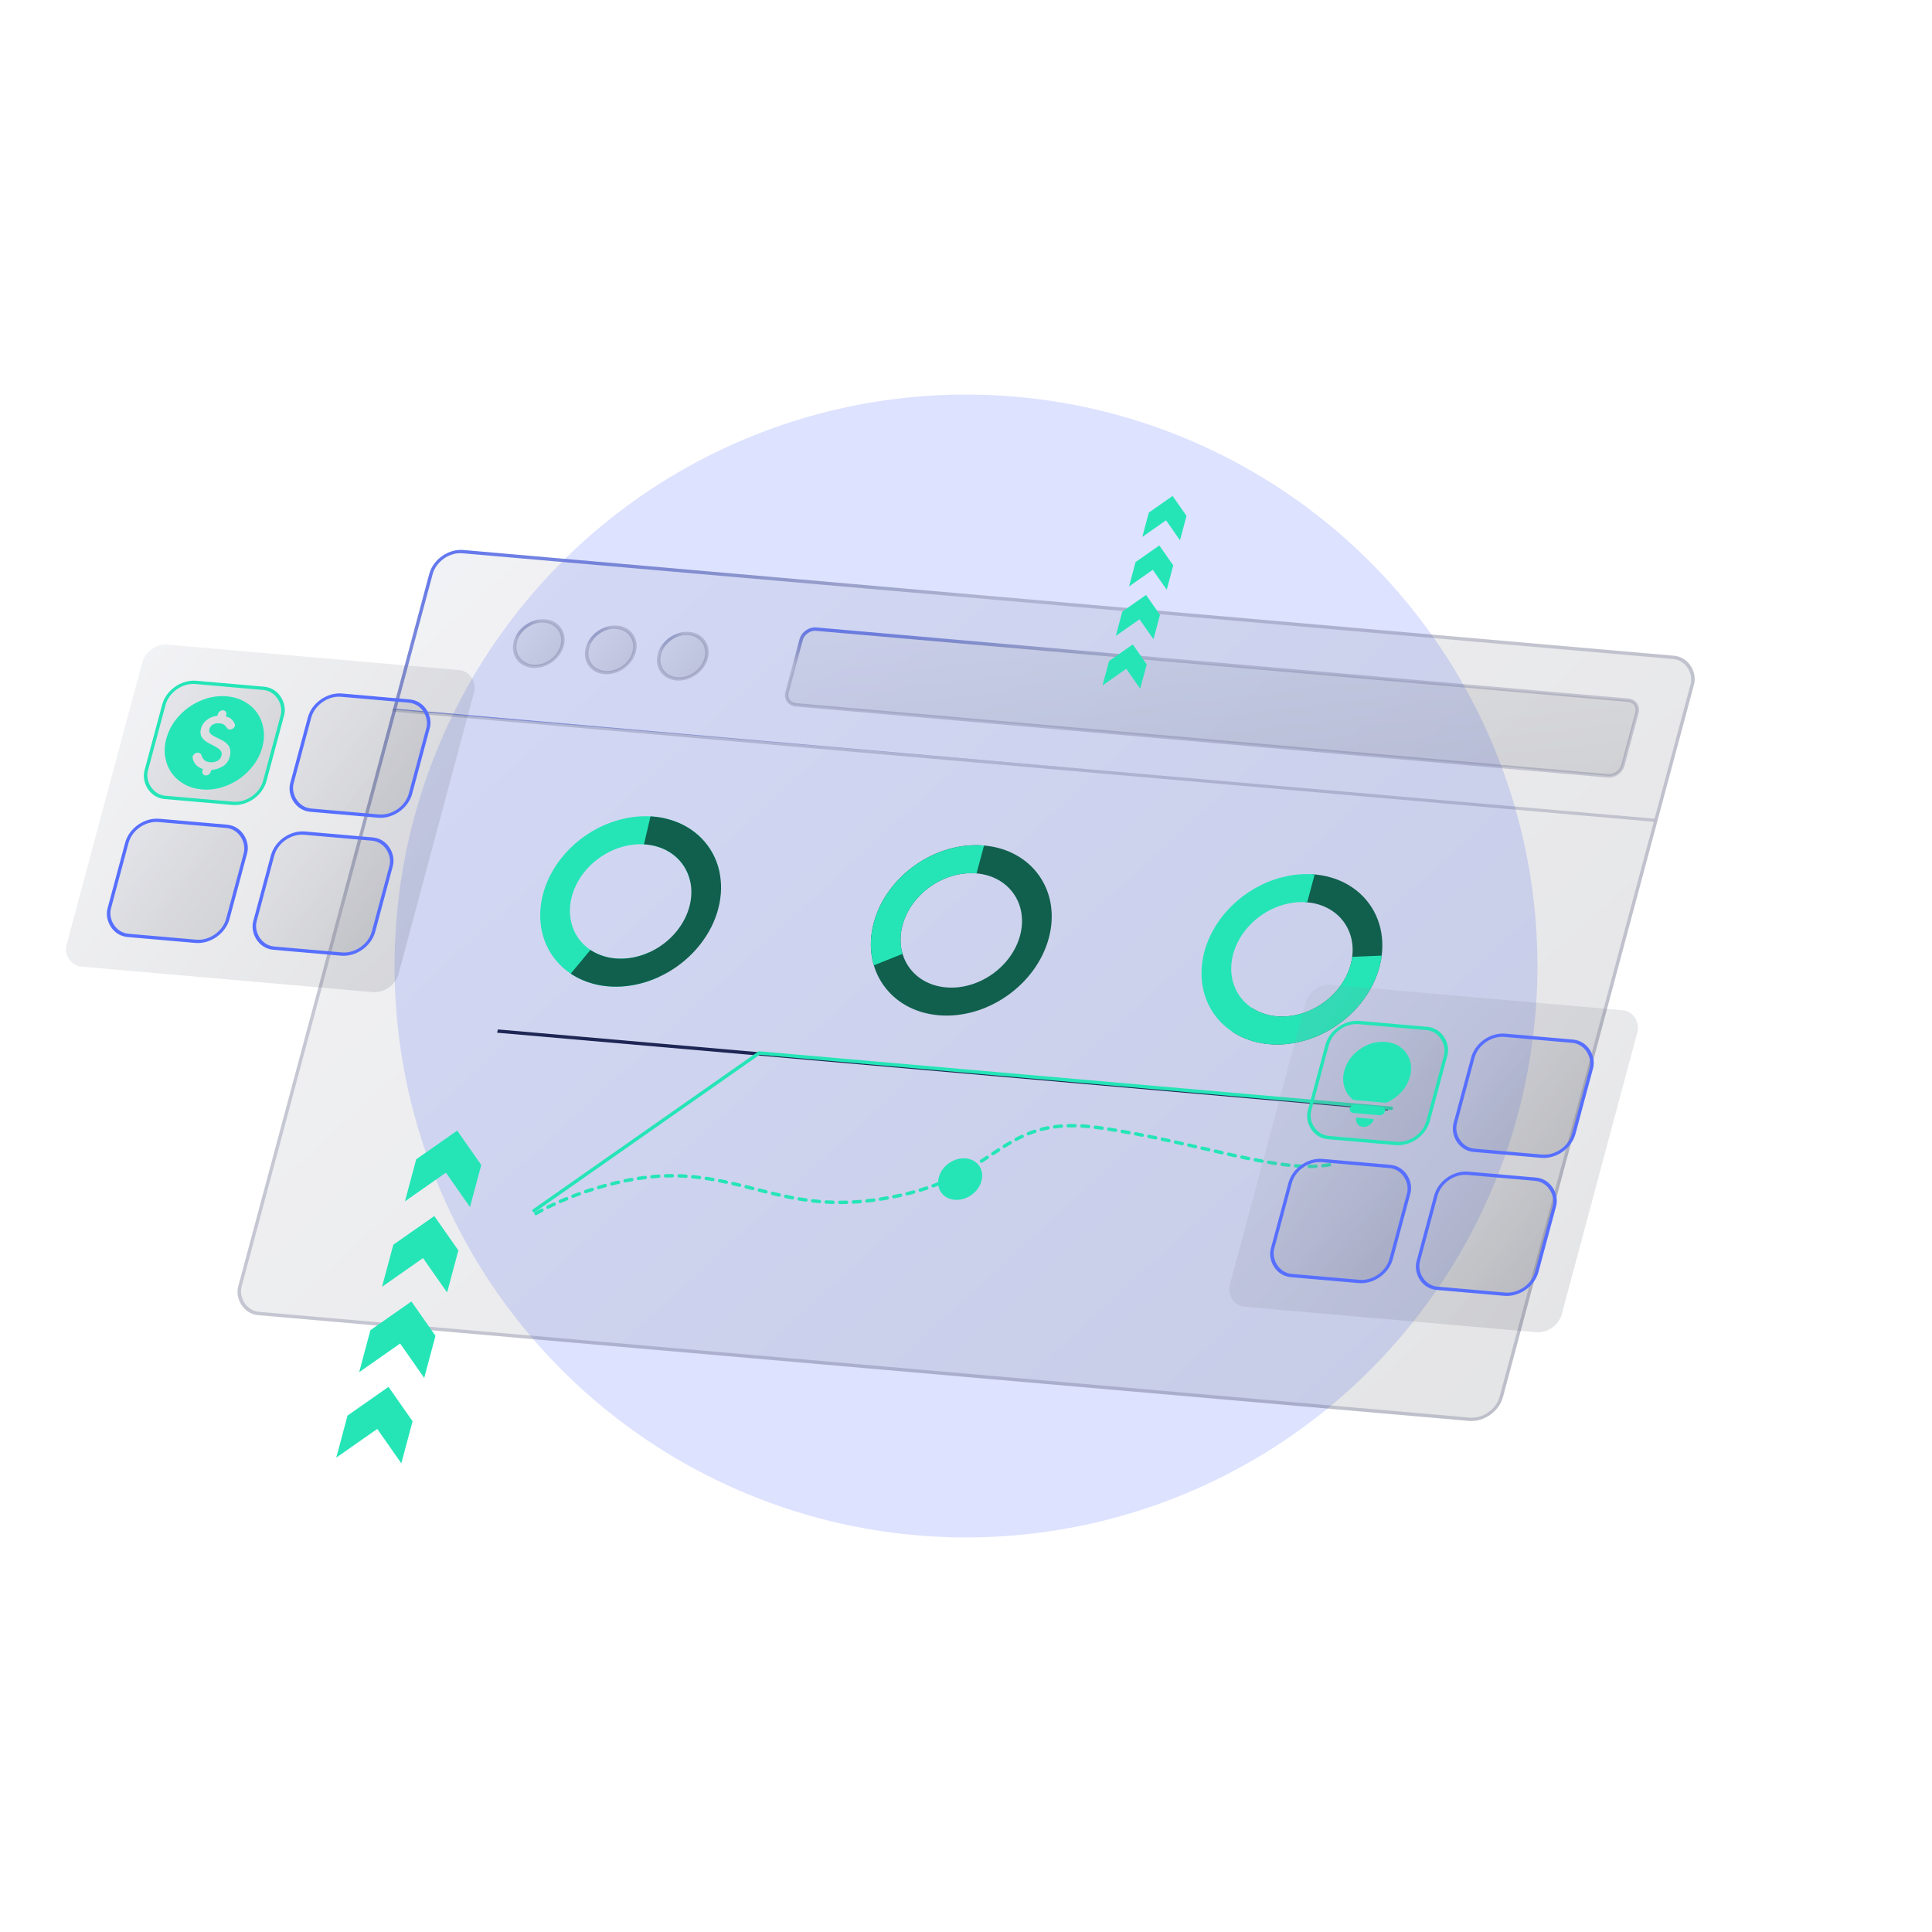 <svg width="568" height="568" viewBox="0 0 568 568" fill="none" xmlns="http://www.w3.org/2000/svg">
<g clip-path="url(#clip0_1199_5731)">
<g opacity="0.2" filter="url(#filter0_f_1199_5731)">
<circle cx="284" cy="284" r="168" fill="#576FFF"/>
</g>
<g filter="url(#filter1_b_1199_5731)">
<rect width="373.333" height="232.871" rx="8" transform="matrix(0.996 0.087 -0.259 0.966 128.272 161)" fill="url(#paint0_linear_1199_5731)" fill-opacity="0.13"/>
<rect x="0.369" y="0.527" width="372.333" height="231.871" rx="7.5" transform="matrix(0.996 0.087 -0.259 0.966 128.409 160.986)" stroke="url(#paint1_linear_1199_5731)"/>
</g>
<path d="M235.538 188.042C236.038 186.175 238.005 184.798 239.93 184.966L478.675 205.853C480.601 206.022 481.756 207.672 481.256 209.539L477.108 225.02C476.608 226.887 474.641 228.264 472.715 228.095L233.971 207.208C232.045 207.039 230.889 205.389 231.39 203.522L235.538 188.042Z" fill="url(#paint2_linear_1199_5731)" fill-opacity="0.13" stroke="url(#paint3_linear_1199_5731)"/>
<circle cx="7.393" cy="7.393" r="6.893" transform="matrix(0.996 0.087 -0.259 0.966 152.946 181.429)" fill="url(#paint4_linear_1199_5731)" fill-opacity="0.13" stroke="url(#paint5_linear_1199_5731)"/>
<circle cx="7.393" cy="7.393" r="6.893" transform="matrix(0.996 0.087 -0.259 0.966 195.292 185.134)" fill="url(#paint6_linear_1199_5731)" fill-opacity="0.13" stroke="url(#paint7_linear_1199_5731)"/>
<circle cx="7.393" cy="7.393" r="6.893" transform="matrix(0.996 0.087 -0.259 0.966 174.119 183.282)" fill="url(#paint8_linear_1199_5731)" fill-opacity="0.13" stroke="url(#paint9_linear_1199_5731)"/>
<rect width="372.409" height="0.924" transform="matrix(0.996 0.087 -0.259 0.966 115.595 208.308)" fill="url(#paint10_linear_1199_5731)"/>
<path d="M211.535 256.442C210.538 251.654 207.942 247.512 204.096 244.569C200.249 241.627 195.334 240.024 190.007 239.974C184.68 239.924 179.194 241.43 174.281 244.29C169.368 247.151 165.263 251.23 162.512 255.983C159.762 260.736 158.498 265.938 158.888 270.892C159.279 275.847 161.306 280.32 164.698 283.714C168.091 287.107 172.687 289.261 177.875 289.886C183.062 290.511 188.594 289.578 193.73 287.212L190.996 279.926C187.546 281.514 183.832 282.141 180.348 281.721C176.864 281.301 173.777 279.855 171.498 277.576C169.22 275.297 167.859 272.293 167.597 268.965C167.334 265.637 168.183 262.144 170.03 258.952C171.878 255.76 174.635 253.02 177.934 251.099C181.234 249.178 184.918 248.167 188.496 248.2C192.074 248.234 195.374 249.311 197.958 251.287C200.541 253.263 202.284 256.045 202.954 259.26L211.535 256.442Z" fill="#25E5B7"/>
<path d="M167.793 286.25C170.831 288.279 174.442 289.541 178.351 289.939C182.261 290.336 186.364 289.86 190.348 288.546C194.332 287.231 198.09 285.114 201.336 282.355C204.582 279.596 207.229 276.27 209.075 272.63C210.921 268.99 211.917 265.132 211.987 261.353C212.056 257.574 211.198 253.973 209.477 250.825C207.755 247.678 205.218 245.067 202.057 243.193C198.896 241.319 195.196 240.232 191.241 240.013L189.324 248.227C191.981 248.373 194.466 249.104 196.588 250.362C198.711 251.621 200.415 253.374 201.571 255.488C202.727 257.602 203.304 260.02 203.257 262.559C203.21 265.097 202.542 267.687 201.302 270.132C200.062 272.577 198.284 274.811 196.104 276.663C193.924 278.516 191.4 279.938 188.725 280.821C186.049 281.704 183.293 282.024 180.668 281.756C178.042 281.489 175.617 280.642 173.577 279.279L167.793 286.25Z" fill="#10604D"/>
<path d="M308.346 275.78C304.654 289.559 290.14 299.722 275.929 298.478C261.718 297.235 253.191 285.057 256.883 271.277C260.575 257.498 275.089 247.335 289.3 248.579C303.511 249.822 312.038 262 308.346 275.78ZM265.333 272.017C262.854 281.271 268.581 289.45 278.125 290.285C287.669 291.12 297.416 284.295 299.896 275.04C302.375 265.786 296.649 257.607 287.104 256.772C277.56 255.937 267.813 262.762 265.333 272.017Z" fill="#10604D"/>
<path d="M289.3 248.579C284.807 248.186 280.088 248.94 275.61 250.766C271.133 252.593 267.053 255.428 263.778 258.989C260.502 262.551 258.145 266.715 256.94 271.067C255.735 275.42 255.725 279.809 256.91 283.798L265.351 280.426C264.556 277.746 264.562 274.799 265.372 271.876C266.181 268.953 267.764 266.156 269.964 263.764C272.164 261.372 274.903 259.468 277.91 258.242C280.918 257.015 284.087 256.508 287.104 256.772L289.3 248.579Z" fill="#25E5B7"/>
<path d="M362.21 303.259C365.247 305.288 368.859 306.55 372.768 306.948C376.677 307.346 380.781 306.869 384.765 305.555C388.749 304.24 392.507 302.123 395.753 299.364C398.999 296.606 401.646 293.279 403.492 289.639C405.338 285.999 406.334 282.142 406.404 278.362C406.473 274.583 405.614 270.982 403.893 267.834C402.172 264.687 399.634 262.076 396.474 260.202C393.313 258.328 389.613 257.241 385.658 257.023L383.741 265.236C386.398 265.383 388.882 266.113 391.005 267.372C393.128 268.63 394.832 270.383 395.988 272.497C397.144 274.611 397.721 277.03 397.674 279.568C397.627 282.106 396.958 284.696 395.719 287.141C394.479 289.586 392.701 291.82 390.521 293.673C388.341 295.525 385.817 296.947 383.141 297.83C380.466 298.713 377.71 299.033 375.085 298.766C372.459 298.499 370.034 297.651 367.994 296.289L362.21 303.259Z" fill="#10604D"/>
<path d="M386.507 257.083C381.272 256.625 375.746 257.726 370.668 260.24C365.59 262.753 361.2 266.559 358.086 271.15C354.971 275.74 353.28 280.897 353.237 285.932C353.194 290.966 354.802 295.639 357.846 299.327C360.89 303.014 365.225 305.54 370.273 306.569C375.321 307.597 380.842 307.078 386.098 305.082C391.354 303.085 396.095 299.706 399.689 295.395C403.284 291.084 405.559 286.046 406.213 280.954L397.546 281.308C397.107 284.728 395.579 288.111 393.165 291.007C390.751 293.902 387.567 296.172 384.037 297.513C380.507 298.853 376.799 299.202 373.409 298.511C370.019 297.821 367.107 296.124 365.063 293.647C363.018 291.171 361.938 288.033 361.967 284.651C361.996 281.27 363.132 277.807 365.224 274.724C367.316 271.641 370.264 269.085 373.674 267.397C377.085 265.709 380.796 264.969 384.311 265.277L386.507 257.083Z" fill="#25E5B7"/>
<line y1="-0.5" x2="262.935" y2="-0.5" transform="matrix(0.996 0.087 -0.259 0.966 146.134 303.612)" stroke="#1D2654"/>
<path d="M156.997 355.926L223.192 309.576L409.056 325.837" stroke="#25E5B7" stroke-linecap="round"/>
<path d="M157.579 356.755C164.552 352.696 182.932 344.809 200.661 345.738C222.824 346.899 235.075 358.088 264.969 351.364C294.862 344.641 294.639 327.5 323.248 331.56C351.857 335.619 377.268 345.624 391.822 342.228" stroke="#25E5B7" stroke-linecap="round" stroke-dasharray="2 2"/>
<g filter="url(#filter2_d_1199_5731)">
<circle cx="6.298" cy="6.298" r="6.298" transform="matrix(0.996 0.087 -0.259 0.966 277.64 340.021)" fill="#25E5B7"/>
</g>
<g filter="url(#filter3_b_1199_5731)">
<rect width="98" height="98" rx="6" transform="matrix(0.996 0.087 -0.259 0.966 43.364 189)" fill="url(#paint11_linear_1199_5731)" fill-opacity="0.13"/>
</g>
<rect x="0.369" y="0.527" width="35" height="35" rx="7.5" transform="matrix(0.996 0.087 -0.259 0.966 49.88 199.429)" fill="url(#paint12_linear_1199_5731)" fill-opacity="0.13" stroke="#25E5B7"/>
<rect x="0.369" y="0.527" width="35" height="35" rx="7.5" transform="matrix(0.996 0.087 -0.259 0.966 39.009 239.998)" fill="url(#paint13_linear_1199_5731)" fill-opacity="0.13" stroke="#576FFF"/>
<rect x="0.369" y="0.527" width="35" height="35" rx="7.5" transform="matrix(0.996 0.087 -0.259 0.966 92.716 203.177)" fill="url(#paint14_linear_1199_5731)" fill-opacity="0.13" stroke="#576FFF"/>
<rect x="0.369" y="0.527" width="35" height="35" rx="7.5" transform="matrix(0.996 0.087 -0.259 0.966 81.846 243.746)" fill="url(#paint15_linear_1199_5731)" fill-opacity="0.13" stroke="#576FFF"/>
<g filter="url(#filter4_d_1199_5731)">
<path d="M59.348 232.083C57.396 231.912 55.657 231.393 54.133 230.524C52.608 229.655 51.376 228.55 50.436 227.207C49.495 225.864 48.878 224.328 48.583 222.598C48.288 220.869 48.395 219.057 48.902 217.164C49.409 215.271 50.256 213.525 51.443 211.925C52.63 210.325 54.024 208.965 55.624 207.844C57.224 206.724 58.979 205.879 60.889 205.311C62.798 204.743 64.729 204.544 66.681 204.715C68.633 204.886 70.372 205.406 71.896 206.274C73.421 207.143 74.653 208.249 75.594 209.591C76.534 210.934 77.151 212.47 77.446 214.2C77.741 215.93 77.635 217.741 77.127 219.634C76.62 221.527 75.773 223.273 74.586 224.873C73.399 226.473 72.005 227.834 70.405 228.954C68.805 230.075 67.05 230.919 65.141 231.487C63.231 232.055 61.3 232.254 59.348 232.083ZM60.413 227.975C60.742 228.004 61.062 227.909 61.373 227.691C61.684 227.473 61.883 227.205 61.968 226.885L62.106 226.372C63.337 226.27 64.468 225.914 65.498 225.304C66.528 224.694 67.223 223.716 67.584 222.37C67.84 221.412 67.793 220.509 67.443 219.662C67.092 218.814 66.149 218.02 64.615 217.279C63.326 216.699 62.456 216.215 62.007 215.825C61.558 215.436 61.413 214.945 61.572 214.352C61.73 213.759 62.073 213.31 62.6 213.006C63.127 212.702 63.802 212.586 64.625 212.658C65.096 212.699 65.486 212.815 65.796 213.006C66.106 213.196 66.342 213.438 66.504 213.733C66.666 214.027 66.88 214.238 67.146 214.367C67.413 214.495 67.691 214.513 67.98 214.422C68.37 214.316 68.673 214.103 68.891 213.784C69.109 213.465 69.161 213.16 69.046 212.87C68.81 212.312 68.465 211.827 68.01 211.414C67.555 211 67.016 210.743 66.393 210.642L66.531 210.129C66.616 209.81 66.567 209.519 66.385 209.258C66.202 208.997 65.946 208.852 65.617 208.823C65.287 208.795 64.967 208.889 64.656 209.107C64.345 209.325 64.146 209.593 64.061 209.913L63.923 210.426C62.68 210.574 61.628 210.995 60.768 211.69C59.908 212.385 59.352 213.2 59.102 214.135C58.815 215.207 58.906 216.102 59.375 216.82C59.845 217.538 60.709 218.197 61.969 218.798C63.31 219.452 64.214 220.01 64.68 220.471C65.147 220.931 65.291 221.493 65.114 222.154C64.912 222.907 64.488 223.435 63.84 223.741C63.193 224.046 62.481 224.164 61.705 224.096C61.093 224.043 60.578 223.852 60.161 223.524C59.743 223.195 59.446 222.732 59.27 222.133C59.167 221.797 58.978 221.559 58.703 221.418C58.428 221.277 58.122 221.251 57.786 221.338C57.426 221.423 57.127 221.619 56.888 221.925C56.65 222.23 56.562 222.538 56.623 222.847C56.792 223.655 57.128 224.332 57.632 224.878C58.135 225.424 58.809 225.827 59.654 226.088L59.499 226.669C59.413 226.989 59.462 227.279 59.645 227.54C59.827 227.801 60.083 227.946 60.413 227.975Z" fill="#25E5B7"/>
</g>
<g filter="url(#filter5_b_1199_5731)">
<rect width="98" height="98" rx="6" transform="matrix(0.996 0.087 -0.259 0.966 385.364 289)" fill="url(#paint16_linear_1199_5731)" fill-opacity="0.13"/>
</g>
<rect x="0.369" y="0.527" width="35" height="35" rx="7.5" transform="matrix(0.996 0.087 -0.259 0.966 391.88 299.429)" fill="url(#paint17_linear_1199_5731)" fill-opacity="0.13" stroke="#25E5B7"/>
<g filter="url(#filter6_d_1199_5731)">
<path d="M400.681 331.283C399.973 331.221 399.433 330.924 399.06 330.391C398.687 329.858 398.592 329.249 398.776 328.563L403.923 329.013C403.739 329.699 403.33 330.265 402.695 330.709C402.06 331.154 401.389 331.345 400.681 331.283ZM397.824 327.203C397.459 327.171 397.186 327.024 397.003 326.764C396.821 326.503 396.777 326.196 396.871 325.842C396.966 325.489 397.169 325.203 397.48 324.986C397.79 324.768 398.128 324.675 398.492 324.707L406.213 325.383C406.578 325.415 406.851 325.561 407.034 325.822C407.216 326.082 407.26 326.389 407.165 326.743C407.071 327.096 406.868 327.382 406.557 327.6C406.247 327.817 405.909 327.91 405.544 327.878L397.824 327.203ZM397.862 323.375C396.61 322.393 395.743 321.147 395.259 319.636C394.774 318.125 394.758 316.528 395.209 314.843C395.906 312.244 397.436 310.117 399.8 308.461C402.164 306.806 404.687 306.096 407.367 306.33C410.048 306.565 412.083 307.674 413.472 309.657C414.861 311.641 415.207 313.933 414.511 316.532C414.059 318.216 413.207 319.738 411.954 321.097C410.701 322.455 409.221 323.496 407.512 324.219L397.862 323.375Z" fill="#25E5B7"/>
</g>
<rect x="0.369" y="0.527" width="35" height="35" rx="7.5" transform="matrix(0.996 0.087 -0.259 0.966 381.009 339.998)" fill="url(#paint18_linear_1199_5731)" fill-opacity="0.13" stroke="#576FFF"/>
<rect x="0.369" y="0.527" width="35" height="35" rx="7.5" transform="matrix(0.996 0.087 -0.259 0.966 434.716 303.177)" fill="url(#paint19_linear_1199_5731)" fill-opacity="0.13" stroke="#576FFF"/>
<rect x="0.369" y="0.527" width="35" height="35" rx="7.5" transform="matrix(0.996 0.087 -0.259 0.966 423.845 343.746)" fill="url(#paint20_linear_1199_5731)" fill-opacity="0.13" stroke="#576FFF"/>
<g filter="url(#filter7_d_1199_5731)">
<path d="M98.86 424.537L102.173 412.173L114.221 403.737L121.3 413.846L117.987 426.21L110.908 416.101L98.86 424.537Z" fill="#25E5B7"/>
</g>
<g filter="url(#filter8_d_1199_5731)">
<path d="M105.59 399.423L108.902 387.059L120.951 378.623L128.029 388.732L124.717 401.096L117.638 390.987L105.59 399.423Z" fill="#25E5B7"/>
</g>
<g filter="url(#filter9_d_1199_5731)">
<path d="M112.319 374.309L115.632 361.945L127.68 353.509L134.759 363.618L131.446 375.982L124.367 365.872L112.319 374.309Z" fill="#25E5B7"/>
</g>
<g filter="url(#filter10_d_1199_5731)">
<path d="M119.048 349.195L122.361 336.831L134.409 328.395L141.488 338.504L138.175 350.868L131.096 340.758L119.048 349.195Z" fill="#25E5B7"/>
</g>
<g filter="url(#filter11_d_1199_5731)">
<path d="M324.134 197.514L326.053 190.35L333.034 185.462L337.136 191.32L335.216 198.483L331.115 192.626L324.134 197.514Z" fill="#25E5B7"/>
</g>
<g filter="url(#filter12_d_1199_5731)">
<path d="M328.033 182.962L329.952 175.799L336.933 170.911L341.035 176.768L339.115 183.932L335.014 178.074L328.033 182.962Z" fill="#25E5B7"/>
</g>
<g filter="url(#filter13_d_1199_5731)">
<path d="M331.932 168.411L333.851 161.247L340.832 156.359L344.934 162.217L343.014 169.381L338.913 163.523L331.932 168.411Z" fill="#25E5B7"/>
</g>
<g filter="url(#filter14_d_1199_5731)">
<path d="M335.831 153.86L337.75 146.696L344.731 141.808L348.833 147.666L346.913 154.829L342.812 148.972L335.831 153.86Z" fill="#25E5B7"/>
</g>
</g>
<defs>
<filter id="filter0_f_1199_5731" x="-44" y="-44" width="656" height="656" filterUnits="userSpaceOnUse" color-interpolation-filters="sRGB">
<feFlood flood-opacity="0" result="BackgroundImageFix"/>
<feBlend mode="normal" in="SourceGraphic" in2="BackgroundImageFix" result="shape"/>
<feGaussianBlur stdDeviation="80" result="effect1_foregroundBlur_1199_5731"/>
</filter>
<filter id="filter1_b_1199_5731" x="53.804" y="145.665" width="460.576" height="288.144" filterUnits="userSpaceOnUse" color-interpolation-filters="sRGB">
<feFlood flood-opacity="0" result="BackgroundImageFix"/>
<feGaussianBlur in="BackgroundImageFix" stdDeviation="8"/>
<feComposite in2="SourceAlpha" operator="in" result="effect1_backgroundBlur_1199_5731"/>
<feBlend mode="normal" in="SourceGraphic" in2="effect1_backgroundBlur_1199_5731" result="shape"/>
</filter>
<filter id="filter2_d_1199_5731" x="267.8" y="332.545" width="28.968" height="28.217" filterUnits="userSpaceOnUse" color-interpolation-filters="sRGB">
<feFlood flood-opacity="0" result="BackgroundImageFix"/>
<feColorMatrix in="SourceAlpha" type="matrix" values="0 0 0 0 0 0 0 0 0 0 0 0 0 0 0 0 0 0 127 0" result="hardAlpha"/>
<feOffset/>
<feGaussianBlur stdDeviation="4"/>
<feComposite in2="hardAlpha" operator="out"/>
<feColorMatrix type="matrix" values="0 0 0 0 0.145 0 0 0 0 0.898 0 0 0 0 0.718 0 0 0 1 0"/>
<feBlend mode="normal" in2="BackgroundImageFix" result="effect1_dropShadow_1199_5731"/>
<feBlend mode="normal" in="SourceGraphic" in2="effect1_dropShadow_1199_5731" result="shape"/>
</filter>
<filter id="filter3_b_1199_5731" x="3.353" y="173.499" width="152.285" height="134.204" filterUnits="userSpaceOnUse" color-interpolation-filters="sRGB">
<feFlood flood-opacity="0" result="BackgroundImageFix"/>
<feGaussianBlur in="BackgroundImageFix" stdDeviation="8"/>
<feComposite in2="SourceAlpha" operator="in" result="effect1_backgroundBlur_1199_5731"/>
<feBlend mode="normal" in="SourceGraphic" in2="effect1_backgroundBlur_1199_5731" result="shape"/>
</filter>
<filter id="filter4_d_1199_5731" x="37.421" y="193.656" width="51.188" height="49.486" filterUnits="userSpaceOnUse" color-interpolation-filters="sRGB">
<feFlood flood-opacity="0" result="BackgroundImageFix"/>
<feColorMatrix in="SourceAlpha" type="matrix" values="0 0 0 0 0 0 0 0 0 0 0 0 0 0 0 0 0 0 127 0" result="hardAlpha"/>
<feOffset/>
<feGaussianBlur stdDeviation="5.5"/>
<feComposite in2="hardAlpha" operator="out"/>
<feColorMatrix type="matrix" values="0 0 0 0 0.145 0 0 0 0 0.898 0 0 0 0 0.718 0 0 0 1 0"/>
<feBlend mode="normal" in2="BackgroundImageFix" result="effect1_dropShadow_1199_5731"/>
<feBlend mode="normal" in="SourceGraphic" in2="effect1_dropShadow_1199_5731" result="shape"/>
</filter>
<filter id="filter5_b_1199_5731" x="345.353" y="273.499" width="152.285" height="134.204" filterUnits="userSpaceOnUse" color-interpolation-filters="sRGB">
<feFlood flood-opacity="0" result="BackgroundImageFix"/>
<feGaussianBlur in="BackgroundImageFix" stdDeviation="8"/>
<feComposite in2="SourceAlpha" operator="in" result="effect1_backgroundBlur_1199_5731"/>
<feBlend mode="normal" in="SourceGraphic" in2="effect1_backgroundBlur_1199_5731" result="shape"/>
</filter>
<filter id="filter6_d_1199_5731" x="378.883" y="290.286" width="51.977" height="57.008" filterUnits="userSpaceOnUse" color-interpolation-filters="sRGB">
<feFlood flood-opacity="0" result="BackgroundImageFix"/>
<feColorMatrix in="SourceAlpha" type="matrix" values="0 0 0 0 0 0 0 0 0 0 0 0 0 0 0 0 0 0 127 0" result="hardAlpha"/>
<feOffset/>
<feGaussianBlur stdDeviation="8"/>
<feComposite in2="hardAlpha" operator="out"/>
<feColorMatrix type="matrix" values="0 0 0 0 0.145 0 0 0 0 0.898 0 0 0 0 0.718 0 0 0 1 0"/>
<feBlend mode="normal" in2="BackgroundImageFix" result="effect1_dropShadow_1199_5731"/>
<feBlend mode="normal" in="SourceGraphic" in2="effect1_dropShadow_1199_5731" result="shape"/>
</filter>
<filter id="filter7_d_1199_5731" x="66.86" y="375.737" width="86.44" height="86.473" filterUnits="userSpaceOnUse" color-interpolation-filters="sRGB">
<feFlood flood-opacity="0" result="BackgroundImageFix"/>
<feColorMatrix in="SourceAlpha" type="matrix" values="0 0 0 0 0 0 0 0 0 0 0 0 0 0 0 0 0 0 127 0" result="hardAlpha"/>
<feOffset dy="4"/>
<feGaussianBlur stdDeviation="16"/>
<feComposite in2="hardAlpha" operator="out"/>
<feColorMatrix type="matrix" values="0 0 0 0 0.145 0 0 0 0 0.898 0 0 0 0 0.718 0 0 0 1 0"/>
<feBlend mode="normal" in2="BackgroundImageFix" result="effect1_dropShadow_1199_5731"/>
<feBlend mode="normal" in="SourceGraphic" in2="effect1_dropShadow_1199_5731" result="shape"/>
</filter>
<filter id="filter8_d_1199_5731" x="73.59" y="350.623" width="86.44" height="86.473" filterUnits="userSpaceOnUse" color-interpolation-filters="sRGB">
<feFlood flood-opacity="0" result="BackgroundImageFix"/>
<feColorMatrix in="SourceAlpha" type="matrix" values="0 0 0 0 0 0 0 0 0 0 0 0 0 0 0 0 0 0 127 0" result="hardAlpha"/>
<feOffset dy="4"/>
<feGaussianBlur stdDeviation="16"/>
<feComposite in2="hardAlpha" operator="out"/>
<feColorMatrix type="matrix" values="0 0 0 0 0.145 0 0 0 0 0.898 0 0 0 0 0.718 0 0 0 1 0"/>
<feBlend mode="normal" in2="BackgroundImageFix" result="effect1_dropShadow_1199_5731"/>
<feBlend mode="normal" in="SourceGraphic" in2="effect1_dropShadow_1199_5731" result="shape"/>
</filter>
<filter id="filter9_d_1199_5731" x="80.319" y="325.509" width="86.44" height="86.473" filterUnits="userSpaceOnUse" color-interpolation-filters="sRGB">
<feFlood flood-opacity="0" result="BackgroundImageFix"/>
<feColorMatrix in="SourceAlpha" type="matrix" values="0 0 0 0 0 0 0 0 0 0 0 0 0 0 0 0 0 0 127 0" result="hardAlpha"/>
<feOffset dy="4"/>
<feGaussianBlur stdDeviation="16"/>
<feComposite in2="hardAlpha" operator="out"/>
<feColorMatrix type="matrix" values="0 0 0 0 0.145 0 0 0 0 0.898 0 0 0 0 0.718 0 0 0 1 0"/>
<feBlend mode="normal" in2="BackgroundImageFix" result="effect1_dropShadow_1199_5731"/>
<feBlend mode="normal" in="SourceGraphic" in2="effect1_dropShadow_1199_5731" result="shape"/>
</filter>
<filter id="filter10_d_1199_5731" x="87.048" y="300.395" width="86.44" height="86.473" filterUnits="userSpaceOnUse" color-interpolation-filters="sRGB">
<feFlood flood-opacity="0" result="BackgroundImageFix"/>
<feColorMatrix in="SourceAlpha" type="matrix" values="0 0 0 0 0 0 0 0 0 0 0 0 0 0 0 0 0 0 127 0" result="hardAlpha"/>
<feOffset dy="4"/>
<feGaussianBlur stdDeviation="16"/>
<feComposite in2="hardAlpha" operator="out"/>
<feColorMatrix type="matrix" values="0 0 0 0 0.145 0 0 0 0 0.898 0 0 0 0 0.718 0 0 0 1 0"/>
<feBlend mode="normal" in2="BackgroundImageFix" result="effect1_dropShadow_1199_5731"/>
<feBlend mode="normal" in="SourceGraphic" in2="effect1_dropShadow_1199_5731" result="shape"/>
</filter>
<filter id="filter11_d_1199_5731" x="292.134" y="157.462" width="77.002" height="77.021" filterUnits="userSpaceOnUse" color-interpolation-filters="sRGB">
<feFlood flood-opacity="0" result="BackgroundImageFix"/>
<feColorMatrix in="SourceAlpha" type="matrix" values="0 0 0 0 0 0 0 0 0 0 0 0 0 0 0 0 0 0 127 0" result="hardAlpha"/>
<feOffset dy="4"/>
<feGaussianBlur stdDeviation="16"/>
<feComposite in2="hardAlpha" operator="out"/>
<feColorMatrix type="matrix" values="0 0 0 0 0.145 0 0 0 0 0.898 0 0 0 0 0.718 0 0 0 1 0"/>
<feBlend mode="normal" in2="BackgroundImageFix" result="effect1_dropShadow_1199_5731"/>
<feBlend mode="normal" in="SourceGraphic" in2="effect1_dropShadow_1199_5731" result="shape"/>
</filter>
<filter id="filter12_d_1199_5731" x="296.033" y="142.911" width="77.002" height="77.021" filterUnits="userSpaceOnUse" color-interpolation-filters="sRGB">
<feFlood flood-opacity="0" result="BackgroundImageFix"/>
<feColorMatrix in="SourceAlpha" type="matrix" values="0 0 0 0 0 0 0 0 0 0 0 0 0 0 0 0 0 0 127 0" result="hardAlpha"/>
<feOffset dy="4"/>
<feGaussianBlur stdDeviation="16"/>
<feComposite in2="hardAlpha" operator="out"/>
<feColorMatrix type="matrix" values="0 0 0 0 0.145 0 0 0 0 0.898 0 0 0 0 0.718 0 0 0 1 0"/>
<feBlend mode="normal" in2="BackgroundImageFix" result="effect1_dropShadow_1199_5731"/>
<feBlend mode="normal" in="SourceGraphic" in2="effect1_dropShadow_1199_5731" result="shape"/>
</filter>
<filter id="filter13_d_1199_5731" x="299.932" y="128.359" width="77.002" height="77.021" filterUnits="userSpaceOnUse" color-interpolation-filters="sRGB">
<feFlood flood-opacity="0" result="BackgroundImageFix"/>
<feColorMatrix in="SourceAlpha" type="matrix" values="0 0 0 0 0 0 0 0 0 0 0 0 0 0 0 0 0 0 127 0" result="hardAlpha"/>
<feOffset dy="4"/>
<feGaussianBlur stdDeviation="16"/>
<feComposite in2="hardAlpha" operator="out"/>
<feColorMatrix type="matrix" values="0 0 0 0 0.145 0 0 0 0 0.898 0 0 0 0 0.718 0 0 0 1 0"/>
<feBlend mode="normal" in2="BackgroundImageFix" result="effect1_dropShadow_1199_5731"/>
<feBlend mode="normal" in="SourceGraphic" in2="effect1_dropShadow_1199_5731" result="shape"/>
</filter>
<filter id="filter14_d_1199_5731" x="303.831" y="113.808" width="77.002" height="77.021" filterUnits="userSpaceOnUse" color-interpolation-filters="sRGB">
<feFlood flood-opacity="0" result="BackgroundImageFix"/>
<feColorMatrix in="SourceAlpha" type="matrix" values="0 0 0 0 0 0 0 0 0 0 0 0 0 0 0 0 0 0 127 0" result="hardAlpha"/>
<feOffset dy="4"/>
<feGaussianBlur stdDeviation="16"/>
<feComposite in2="hardAlpha" operator="out"/>
<feColorMatrix type="matrix" values="0 0 0 0 0.145 0 0 0 0 0.898 0 0 0 0 0.718 0 0 0 1 0"/>
<feBlend mode="normal" in2="BackgroundImageFix" result="effect1_dropShadow_1199_5731"/>
<feBlend mode="normal" in="SourceGraphic" in2="effect1_dropShadow_1199_5731" result="shape"/>
</filter>
<linearGradient id="paint0_linear_1199_5731" x1="0.504" y1="-8.85031e-06" x2="354.45" y2="258.707" gradientUnits="userSpaceOnUse">
<stop stop-color="#979BB0"/>
<stop offset="1" stop-color="#2E313D"/>
</linearGradient>
<linearGradient id="paint1_linear_1199_5731" x1="-7.393" y1="-4.158" x2="50.363" y2="78.086" gradientUnits="userSpaceOnUse">
<stop stop-color="#576FFF"/>
<stop offset="1" stop-color="#4A5176" stop-opacity="0.25"/>
</linearGradient>
<linearGradient id="paint2_linear_1199_5731" x1="236.408" y1="184.164" x2="244.393" y2="255.072" gradientUnits="userSpaceOnUse">
<stop stop-color="#979BB0"/>
<stop offset="1" stop-color="#2E313D"/>
</linearGradient>
<linearGradient id="paint3_linear_1199_5731" x1="231.301" y1="183.293" x2="231.519" y2="195.468" gradientUnits="userSpaceOnUse">
<stop stop-color="#576FFF"/>
<stop offset="1" stop-color="#4A5176" stop-opacity="0.25"/>
</linearGradient>
<linearGradient id="paint4_linear_1199_5731" x1="0.02" y1="-5.61924e-07" x2="17.825" y2="8.118" gradientUnits="userSpaceOnUse">
<stop stop-color="#979BB0"/>
<stop offset="1" stop-color="#2E313D"/>
</linearGradient>
<linearGradient id="paint5_linear_1199_5731" x1="-0.293" y1="-0.264" x2="3.579" y2="3.175" gradientUnits="userSpaceOnUse">
<stop stop-color="#576FFF"/>
<stop offset="1" stop-color="#4A5176" stop-opacity="0.25"/>
</linearGradient>
<linearGradient id="paint6_linear_1199_5731" x1="0.02" y1="-5.61924e-07" x2="17.825" y2="8.118" gradientUnits="userSpaceOnUse">
<stop stop-color="#979BB0"/>
<stop offset="1" stop-color="#2E313D"/>
</linearGradient>
<linearGradient id="paint7_linear_1199_5731" x1="-0.293" y1="-0.264" x2="3.579" y2="3.175" gradientUnits="userSpaceOnUse">
<stop stop-color="#576FFF"/>
<stop offset="1" stop-color="#4A5176" stop-opacity="0.25"/>
</linearGradient>
<linearGradient id="paint8_linear_1199_5731" x1="0.02" y1="-5.61924e-07" x2="17.825" y2="8.118" gradientUnits="userSpaceOnUse">
<stop stop-color="#979BB0"/>
<stop offset="1" stop-color="#2E313D"/>
</linearGradient>
<linearGradient id="paint9_linear_1199_5731" x1="-0.293" y1="-0.264" x2="3.579" y2="3.175" gradientUnits="userSpaceOnUse">
<stop stop-color="#576FFF"/>
<stop offset="1" stop-color="#4A5176" stop-opacity="0.25"/>
</linearGradient>
<linearGradient id="paint10_linear_1199_5731" x1="-7.374" y1="-0.017" x2="-7.373" y2="0.471" gradientUnits="userSpaceOnUse">
<stop stop-color="#576FFF"/>
<stop offset="1" stop-color="#4A5176" stop-opacity="0.25"/>
</linearGradient>
<linearGradient id="paint11_linear_1199_5731" x1="0.132" y1="-3.7245e-06" x2="118.149" y2="53.806" gradientUnits="userSpaceOnUse">
<stop stop-color="#979BB0"/>
<stop offset="1" stop-color="#2E313D"/>
</linearGradient>
<linearGradient id="paint12_linear_1199_5731" x1="0.049" y1="-1.36818e-06" x2="43.402" y2="19.766" gradientUnits="userSpaceOnUse">
<stop stop-color="#979BB0"/>
<stop offset="1" stop-color="#2E313D"/>
</linearGradient>
<linearGradient id="paint13_linear_1199_5731" x1="0.049" y1="-1.36818e-06" x2="43.402" y2="19.766" gradientUnits="userSpaceOnUse">
<stop stop-color="#979BB0"/>
<stop offset="1" stop-color="#2E313D"/>
</linearGradient>
<linearGradient id="paint14_linear_1199_5731" x1="0.049" y1="-1.36818e-06" x2="43.402" y2="19.766" gradientUnits="userSpaceOnUse">
<stop stop-color="#979BB0"/>
<stop offset="1" stop-color="#2E313D"/>
</linearGradient>
<linearGradient id="paint15_linear_1199_5731" x1="0.049" y1="-1.36818e-06" x2="43.402" y2="19.766" gradientUnits="userSpaceOnUse">
<stop stop-color="#979BB0"/>
<stop offset="1" stop-color="#2E313D"/>
</linearGradient>
<linearGradient id="paint16_linear_1199_5731" x1="0.132" y1="-3.7245e-06" x2="118.149" y2="53.806" gradientUnits="userSpaceOnUse">
<stop stop-color="#979BB0"/>
<stop offset="1" stop-color="#2E313D"/>
</linearGradient>
<linearGradient id="paint17_linear_1199_5731" x1="0.049" y1="-1.36818e-06" x2="43.402" y2="19.766" gradientUnits="userSpaceOnUse">
<stop stop-color="#979BB0"/>
<stop offset="1" stop-color="#2E313D"/>
</linearGradient>
<linearGradient id="paint18_linear_1199_5731" x1="0.049" y1="-1.36818e-06" x2="43.402" y2="19.766" gradientUnits="userSpaceOnUse">
<stop stop-color="#979BB0"/>
<stop offset="1" stop-color="#2E313D"/>
</linearGradient>
<linearGradient id="paint19_linear_1199_5731" x1="0.049" y1="-1.36818e-06" x2="43.402" y2="19.766" gradientUnits="userSpaceOnUse">
<stop stop-color="#979BB0"/>
<stop offset="1" stop-color="#2E313D"/>
</linearGradient>
<linearGradient id="paint20_linear_1199_5731" x1="0.049" y1="-1.36818e-06" x2="43.402" y2="19.766" gradientUnits="userSpaceOnUse">
<stop stop-color="#979BB0"/>
<stop offset="1" stop-color="#2E313D"/>
</linearGradient>
<clipPath id="clip0_1199_5731">
<rect width="568" height="568" rx="96" fill="white"/>
</clipPath>
</defs>
</svg>

